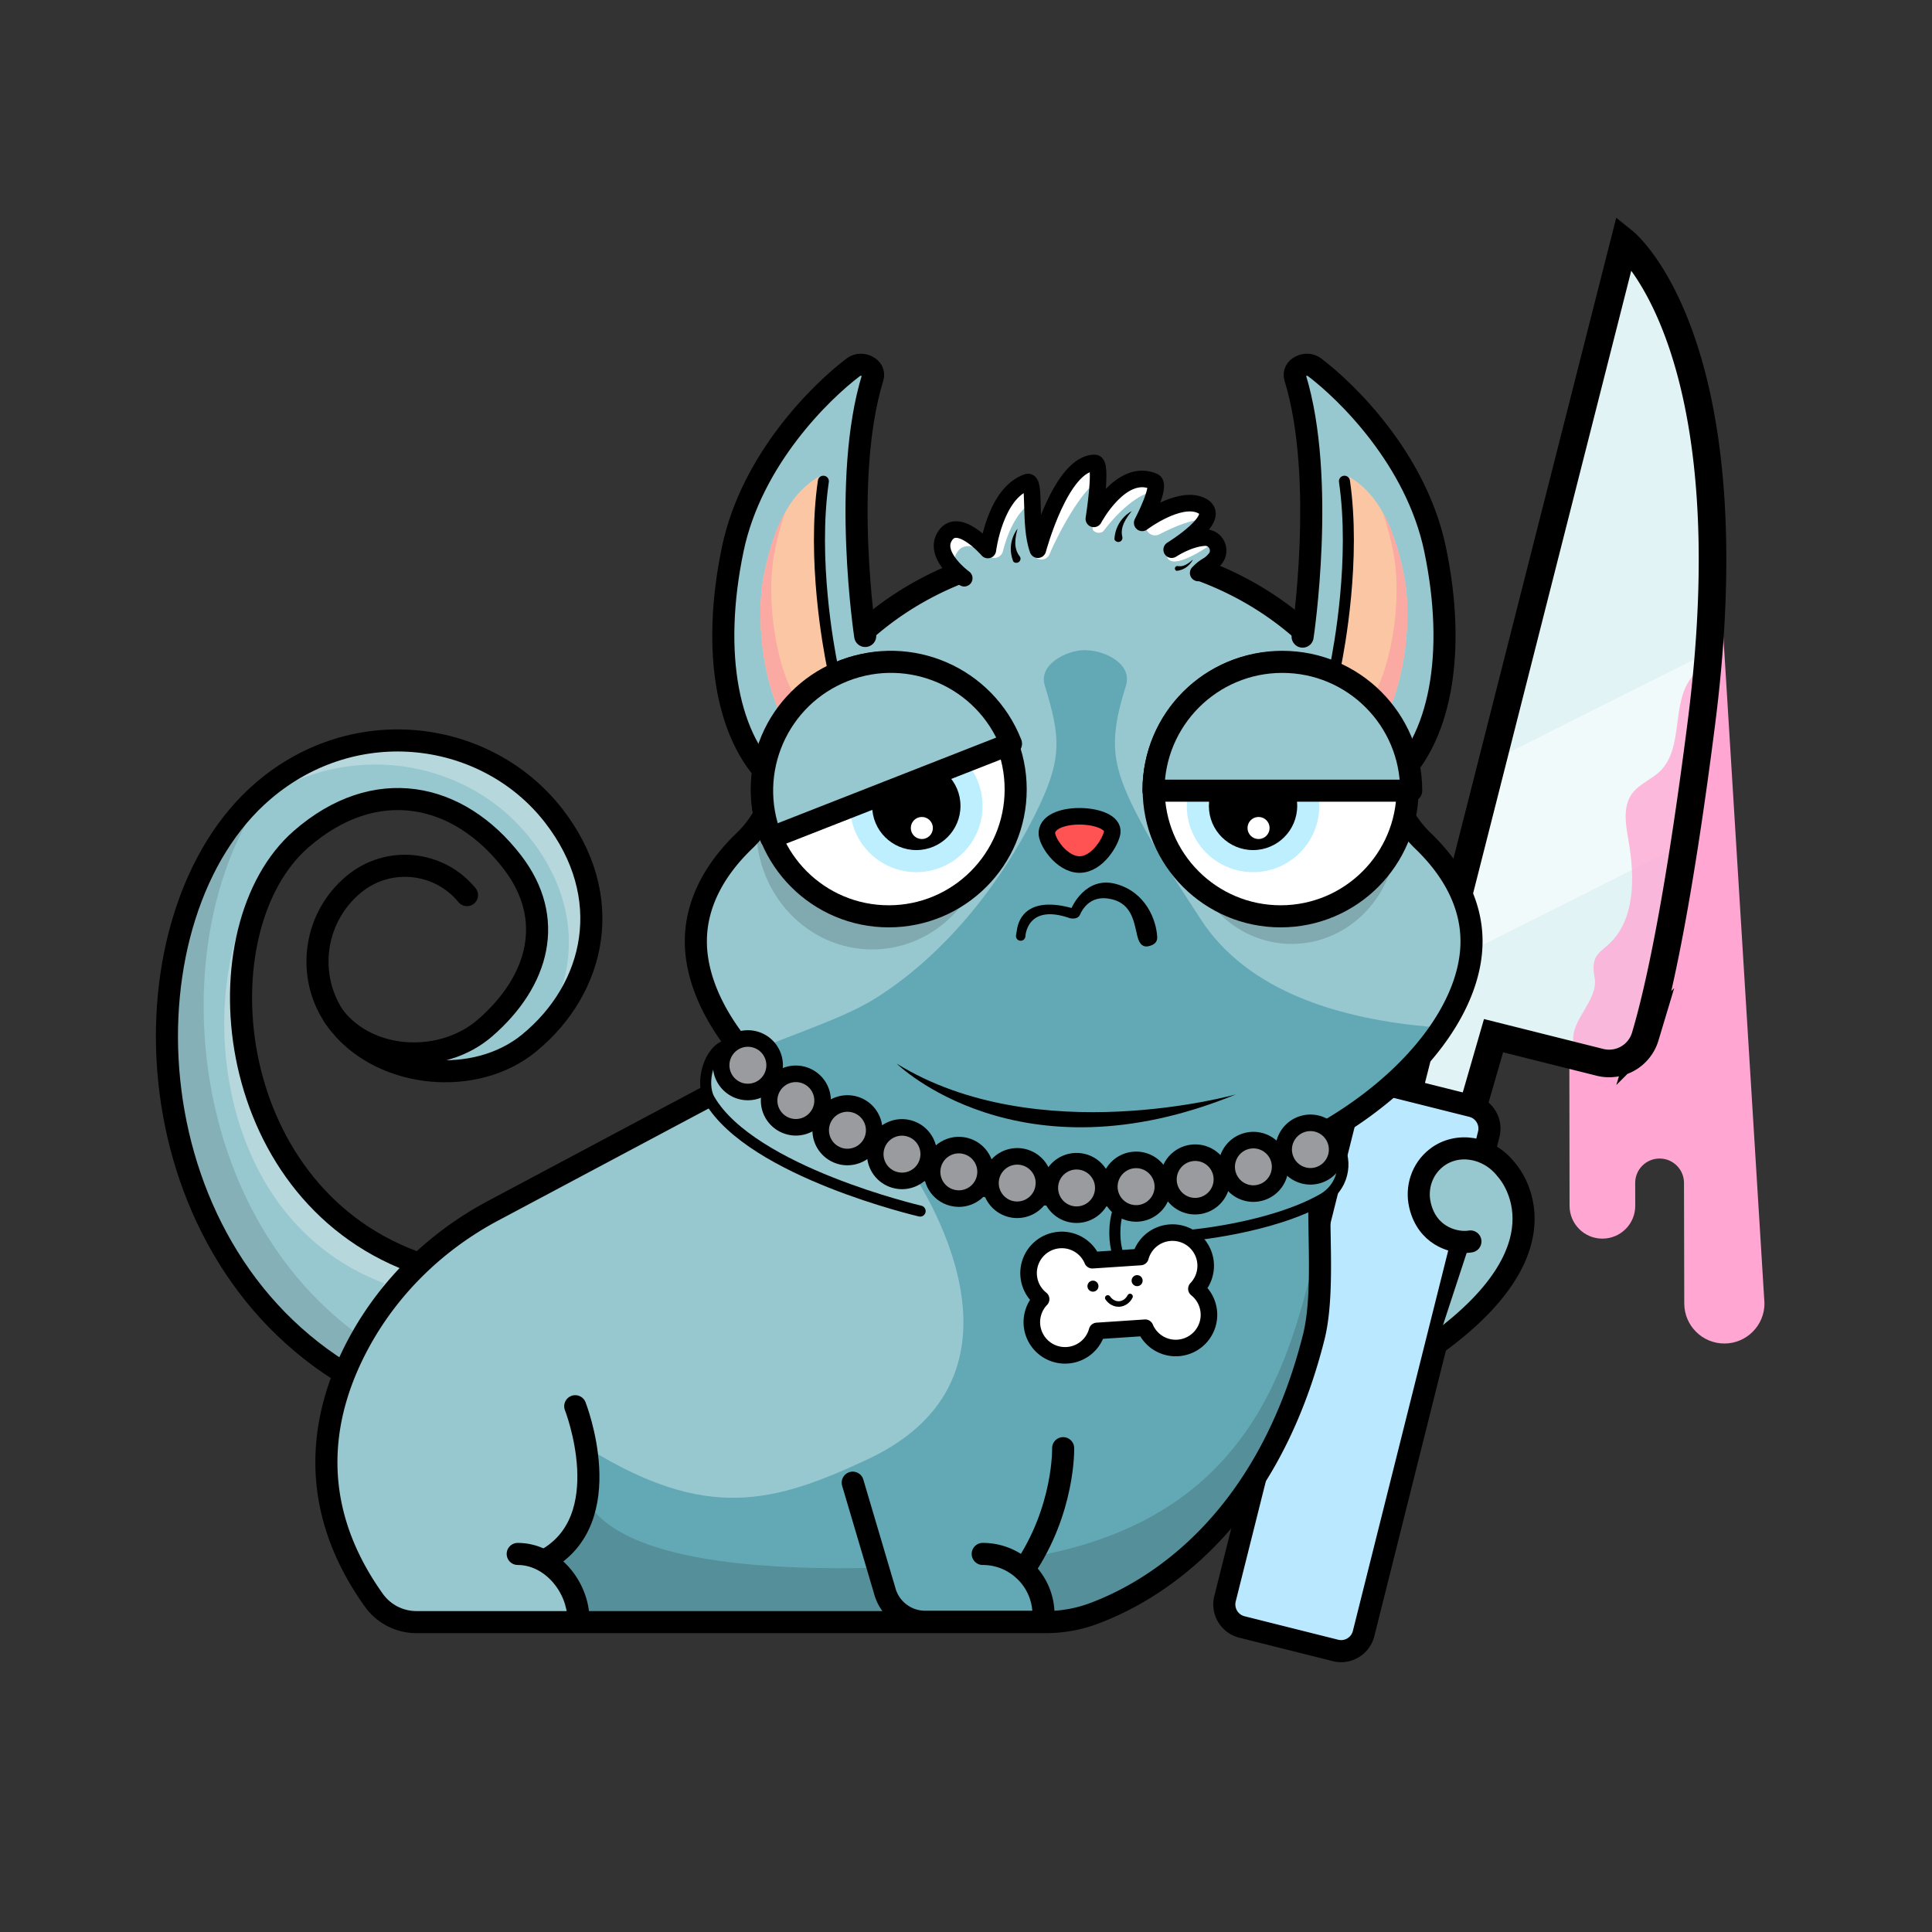 <svg version="1.1" xmlns="http://www.w3.org/2000/svg" viewBox="0 0 350 350" ><rect x="0" y="0" width="350" height="350" fill="#333333" stroke="none"/><path fill="#97c7cf" d="M60.54 184.2c6.3 8.18 19.6 8.78 27.39 1.99 9.73-8.48 12.77-19.76 4.9-29.99-9.84-12.78-24.98-15.86-38.26-4.18-15.15 13.32-15.75 63.05 19.13 76.15l-10.17 21.36c-40.47-23.66-40.68-85.32-15.81-106.27 16.88-14.22 40.56-10.95 52.58 4.51 11.36 14.61 7.67 31.27-4.44 41.2-9.69 7.95-26.27 6.43-34.22-3.27" /><g opacity="0.3" ><path fill="#FFFFFF" d="M88.25 185.9c-.11.1-.22.19-.33.29-7.78 6.79-21.09 6.19-27.39-1.99l1.1 1.5c3.95 4.82 10.04 7.62 16.35 8.24 2.13-.78 4.13-1.92 5.86-3.42 1.68-1.47 3.15-3.02 4.41-4.62z" /><path fill="#FFFFFF" d="M51.49 155.48c-.34.28-.67.56-1.01.85-15.15 13.32-15.75 63.05 19.13 76.15l-7.66 16.09c.52.32 1.04.64 1.57.95l10.17-21.36c-32.33-12.14-34.18-55.77-22.2-72.68z" /><path fill="#FFFFFF" d="M100.29 147.76c-12.02-15.46-35.7-18.72-52.58-4.51a37.82 37.82 0 0 0-4.91 5.04c.27-.25.55-.49.83-.72 16.88-14.22 40.56-10.95 52.58 4.51 9.57 12.3 8.46 26.05.64 36.02 11.31-10.01 14.49-26.14 3.44-40.34z" /></g><g opacity="0.12" ><path d="M49.54 141.81c-.62.46-1.23.94-1.83 1.45-24.87 20.95-24.66 82.6 15.81 106.27l3.1-6.52c-35.02-23.84-36.91-77.34-17.08-101.2z" /></g><path fill="none" stroke="#000000" stroke-width="4" stroke-linecap="round" stroke-linejoin="round" stroke-miterlimit="10" d="M63.52 249.52c-40.47-23.66-41.88-84-15.81-106.27 16.78-14.33 40.56-10.95 52.58 4.51 11.36 14.61 7.67 31.27-4.44 41.2-9.69 7.95-26.27 6.43-34.22-3.27-6.36-7.75-5.22-19.19 2.53-25.55 6.2-5.09 15.35-4.18 20.44 2.02" /><path fill="none" stroke="#000000" stroke-width="4" stroke-linecap="round" stroke-linejoin="round" stroke-miterlimit="10" d="M74.77 228.52c-34.88-13.1-38.61-60.48-20.21-76.51 13.34-11.62 28.42-8.6 38.26 4.18 7.87 10.23 4.83 21.51-4.9 29.99-7.78 6.79-21.09 6.19-27.39-1.99" /><path fill="#ffa6d3" d="m310.03 79.98 9.62 156.13c.01 4.01-3.24 7.27-7.25 7.28-4.01.01-7.27-3.24-7.28-7.25l-.05-21.85c0-2.44-1.99-4.42-4.43-4.41-2.44 0-4.42 1.99-4.41 4.43l.01 4.12c.01 3.29-2.65 5.95-5.94 5.96-3.29.01-5.95-2.65-5.96-5.94l-.04-27.4 25.73-111.07z" /><path fill="#e2f3f6" d="m254.88 200.98 39.39-157.14s24.15 18.51 13.98 87.01c-5.02 33.82-8.66 50.01-10.68 57.39a6.108 6.108 0 0 1-7.38 4.3l-19.61-4.92-4.08 16.27-11.62-2.91z" /><path fill="#f1fafb" d="m261.45 174.78 9.31-37.16 39.27-19.73c-.45 4.11-1.04 8.42-1.79 12.95-1.42 8.54-2.68 15.94-3.8 22.33l-42.99 21.61z" /><g opacity="0.78" ><path fill="#ffa6d3" d="M308.97 117.96c.44 1.56-1.3 3.24-2.45 4.65-3.86 4.75-1.41 12.81-5.78 17.09-1.57 1.54-3.82 2.33-5.1 4.11-1.68 2.34-1.14 5.54-.64 8.38 1.17 6.65 1.33 14.52-3.72 19.01-.81.72-1.75 1.35-2.22 2.32-.56 1.12-.37 2.46-.17 3.7.66 4.11-4.5 7.59-3.83 11.7 0 0 8.2 6.05 12.5-.68 2.02-7.38 11.41-70.28 11.41-70.28z" /></g><path fill="none" stroke="#000000" stroke-width="5" stroke-miterlimit="10" d="m255.01 198.37 39.25-154.53s22.72 18.31 13.98 87.01c-4.24 33.35-7.94 49.43-10.19 56.94a6.832 6.832 0 0 1-8.21 4.66l-19.27-4.83-3.95 13.66-11.61-2.91z" /><path fill="#bae9ff" stroke="#000000" stroke-width="4" stroke-miterlimit="10" d="m224.98 294.74 16.95 4.25c2.25.57 4.54-.8 5.1-3.06l22.67-90.45c.57-2.25-.8-4.54-3.06-5.1l-16.95-4.25c-2.25-.57-4.54.8-5.1 3.06l-22.67 90.45a4.21 4.21 0 0 0 3.06 5.1z" /><path fill="#97c7cf" d="M241.91 204.04c-12.27 7.5-28.19 12.6-45.59 12.6-24.61 0-46.26-10.21-58.81-22.96l-4.56 2.49-43.59 23.15c-10.2 5.42-18.71 13.62-24.24 23.75-6.63 12.14-10.2 28.89 2.61 46.83a9.47 9.47 0 0 0 7.71 3.96H189.4c2.97 0 5.93-.51 8.71-1.55 9.93-3.68 31.1-15.4 39.87-50.01 2.16-8.53.45-22.04 1.27-28.53.55-4.34 1.52-7.47 2.66-9.73z" /><path fill="#63a8b5" d="M164.11 210.63s27.58 37.63-6.99 53.77c-16.98 7.93-29.12 11.22-50.52-1.99 0 0 0 16.13-7.69 19.96l-.23.27 4.99 11.22h85.72c2.97 0 5.93-.51 8.71-1.55 9.93-3.68 31.04-15.41 39.87-50.01 3.93-15.39-1.16-35.4-1.16-35.4-11.05 5.33-39.12 16.28-72.7 3.73z" /><path fill="none" stroke="#000000" stroke-width="4" stroke-linecap="round" stroke-linejoin="round" stroke-miterlimit="10" d="m137.51 193.68-48.15 25.64c-10.2 5.42-18.71 13.62-24.24 23.75-6.63 12.14-10.2 28.89 2.61 46.83a9.47 9.47 0 0 0 7.71 3.96H189.4c2.97 0 5.93-.51 8.71-1.55 9.93-3.68 31.1-15.4 39.87-50.01 2.16-8.53.45-22.04 1.27-28.53.55-4.34 1.52-7.47 2.65-9.73" /><path opacity="0.15" d="M106.6 272.34c11.52 18.58 81 9.58 81 9.58 41.4-7.56 46.5-38.59 51.47-57.62 6.96 41.07-31.04 64.33-40.96 68-2.79 1.03-94.44 1.55-94.44 1.55s-5.61-13.8 2.93-21.51" /><path fill="#97c7cf" stroke="#000000" stroke-width="2" stroke-linecap="round" stroke-linejoin="round" stroke-miterlimit="10" d="M131.81 189.32c-3.31.73-5.05 6.84-3.25 9.91 7.67 13.09 38.13 20.17 38.13 20.17" /><path fill="#97c7cf" d="M257.76 152.3a19.986 19.986 0 0 1-5.74-10.57c-4.71-23.97-27.86-42.17-55.7-42.17-27.85 0-50.99 18.2-55.7 42.17-.79 4.03-2.78 7.72-5.74 10.57-5.62 5.4-8.82 11.61-8.82 18.23 0 20.74 31.46 46.12 70.26 46.12s70.26-25.38 70.26-46.12c0-6.62-3.2-12.83-8.82-18.23z" /><path fill="#63a8b5" d="M217.51 166.52c-3.76-5.81-8.28-12.61-11.49-18.85-4.59-8.92-5.18-13.28-2.23-22.86.05-.17.11-.34.16-.51 1.3-4.14-3.91-6.37-6.88-6.49-.79-.03-.29-.04-.81-.03-2.94.08-8.17 2.5-6.99 6.38l.03.11c2.79 9.11 3.08 12.94-.96 21.58-5.08 10.87-15.15 25.8-29.65 34.95-7.15 4.51-19.74 7.91-22.69 10.21 67 59 128.83-4.49 123-5-15.83-1.39-32.86-6.15-41.49-19.49z" /><path fill="#63a8b5" stroke="#000000" stroke-width="2" stroke-linecap="round" stroke-linejoin="round" stroke-miterlimit="10" d="M239.57 205.16c1.06.24 1.96 1.03 2.64 2.09 2.16 3.41.95 7.96-2.56 9.95-9.48 5.37-24.25 6.61-24.25 6.61" /><path fill="none" stroke="#000000" stroke-width="4" stroke-miterlimit="10" d="M257.76 152.3a19.986 19.986 0 0 1-5.74-10.57c-4.71-23.97-27.86-42.17-55.7-42.17-27.85 0-50.99 18.2-55.7 42.17-.79 4.03-2.78 7.72-5.74 10.57-5.62 5.4-8.82 11.61-8.82 18.23 0 20.74 31.46 46.12 70.26 46.12s70.26-25.38 70.26-46.12c0-6.62-3.2-12.83-8.82-18.23z" /><path fill="#97c7cf" stroke="#000000" stroke-width="4" stroke-linecap="round" stroke-miterlimit="10" d="M104.21 254.75s8.09 20.59-5.53 27.93" /><path fill="#97c7cf" stroke="#000000" stroke-width="4" stroke-linecap="round" stroke-miterlimit="10" d="M104.8 293.52c0-6.08-4.93-12.01-11.01-12.01" /><path fill="#63a8b5" stroke="#000000" stroke-width="4" stroke-linecap="round" stroke-miterlimit="10" d="m154.48 268.6 5.78 19.53a7.586 7.586 0 0 0 7.34 5.67h21.44v-1.28c0-6.08-4.93-11.01-11.01-11.01" /><path fill="none" stroke="#000000" stroke-width="4" stroke-linecap="round" stroke-miterlimit="10" d="M185.48 284.37c7.41-10.87 7.12-22.02 7.12-22.02" /><path fill="#97c7cf" stroke="#000000" stroke-width="4" stroke-linecap="round" stroke-linejoin="round" stroke-miterlimit="10" d="M266.38 224.9c-.22.04-.47.07-.73.08-2.59.13-7.13-1.23-8.4-6.64-.75-3.19.36-6.54 2.94-8.57 3.76-2.95 9.4-2.04 12.61 2.03 0 0 12.72 13.22-12.48 31.58" /><path fill="#97c7cf" d="M234.25 115.09s6.02-18.6 1.55-46.77c-.29-1.84.81-2.94 2.3-1.82 5.81 4.38 18.89 16.66 22.3 32.96 3.43 16.42.55 31.08-6.22 39.55-3.62 4.52-10.69 2.89-12.58-2.59l-7.35-21.33z" /><path fill="none" stroke="#000000" stroke-width="4" stroke-linecap="round" stroke-miterlimit="10" d="M235.98 115.33s4.31-28.56-1.36-46.94c-.55-1.78 2-3 3.49-1.88 5.81 4.38 18.45 16.66 21.86 32.96 3.94 18.85 1.04 34.91-8.06 42.57" /><path fill="#fbc6a3" d="M242.07 121.85c-.17-.35-.22-.74-.14-1.12.67-3.16 3.69-18.61 1.63-32.18-.18-1.18.2-2.59 1.22-1.96 3.95 2.46 7.51 7.23 9.57 17.7 1.76 8.97-.44 22.06-4.53 27.57-.76 1.02-2.34.87-2.9-.27l-4.85-9.74z" /><path fill="#fbaaa3" d="M254.35 104.29c-.99-5.05-2.33-8.77-3.9-11.55.74 2.04 1.39 4.43 1.94 7.21 1.76 8.97-.44 22.06-4.53 27.57-.76 1.02-2.34.87-2.9-.27l1.96 4.34c.57 1.14 2.15 1.29 2.9.27 4.08-5.51 6.29-18.6 4.53-27.57z" /><path fill="none" stroke="#000000" stroke-width="2" stroke-linecap="round" stroke-linejoin="round" stroke-miterlimit="10" d="M241.93 120.69c.67-3.29 3.69-19.38 1.63-33.51" /><path fill="#97c7cf" d="M158.47 115.09s-5.69-19.31-1.22-47.47c.29-1.84-2.12-1.47-3.61-.35-5.81 4.38-17.91 15.9-21.32 32.2-3.43 16.42-.67 30.72 6.1 39.19 3.62 4.52 10.81 3.25 12.7-2.23l7.35-21.34z" /><path fill="none" stroke="#000000" stroke-width="4" stroke-linecap="round" stroke-miterlimit="10" d="M156.74 115.21s-4.31-28.44 1.36-46.82c.55-1.78-2-3-3.49-1.88-5.81 4.38-18.45 16.66-21.86 32.96-3.94 18.85-1.04 34.91 8.06 42.57" /><path fill="#fbc6a3" d="M150.65 121.85c.17-.35.22-.74.14-1.12-.67-3.16-3.69-18.61-1.63-32.18.18-1.18-.2-2.59-1.22-1.96-3.95 2.46-7.51 7.23-9.57 17.7-1.76 8.97.44 22.06 4.53 27.57.76 1.02 2.34.87 2.9-.27l4.85-9.74z" /><path fill="#fbaaa3" d="M138.37 104.29c.99-5.05 2.33-8.77 3.9-11.55-.74 2.04-1.39 4.43-1.94 7.21-1.76 8.97.44 22.06 4.53 27.57.76 1.02 2.34.87 2.9-.27l-1.96 4.34c-.57 1.14-2.15 1.29-2.9.27-4.09-5.51-6.29-18.6-4.53-27.57z" /><path fill="none" stroke="#000000" stroke-width="2" stroke-linecap="round" stroke-linejoin="round" stroke-miterlimit="10" d="M150.79 120.69c-.67-3.29-3.69-19.38-1.63-33.51" /><path fill="#FFFFFF" d="M251.07 127.44c-.04 0-.07-.01-.11-.01-3.47 0-6.28 2.81-6.28 6.28s2.81 6.28 6.28 6.28c2.3 0 4.31-1.24 5.4-3.09-1-3.57-2.84-6.8-5.29-9.46z" /><ellipse opacity="0.15" cx="158" cy="150" rx="21" ry="22" /><ellipse opacity="0.15" cx="234" cy="151" rx="19" ry="20" /><circle fill="#FFFFFF" cx="232" cy="143" r="23" /><circle fill="#FFFFFF" cx="161" cy="143" r="23" /><circle fill="#bdefff" cx="166" cy="146" r="12" /><circle cx="166" cy="146" r="8" /><circle fill="#FFFFFF" cx="167" cy="150" r="2" /><circle fill="#bdefff" cx="227" cy="146" r="12" /><circle cx="227" cy="146" r="8" /><circle fill="#FFFFFF" cx="228" cy="150" r="2" /><circle fill="none" stroke="#000000" stroke-width="4" stroke-miterlimit="10" cx="232" cy="143" r="23" /><circle fill="none" stroke="#000000" stroke-width="4" stroke-miterlimit="10" cx="161" cy="143" r="23" /><path fill="#97c7cf" stroke="#000000" stroke-width="4" stroke-linecap="round" stroke-linejoin="round" stroke-miterlimit="10" d="M152.89 121.51c-12 4.71-17.92 18.25-13.21 30.25l43.47-17.04c-4.71-12-18.26-17.91-30.26-13.21z" /><path fill="#97c7cf" stroke="#000000" stroke-width="4" stroke-linecap="round" stroke-linejoin="round" stroke-miterlimit="10" d="M232.3 119.9c-12.89 0-23.34 10.45-23.34 23.34h46.69c0-12.89-10.45-23.34-23.35-23.34z" /><path fill="#ff5252" stroke="#000000" stroke-width="3" stroke-linecap="round" stroke-linejoin="round" stroke-miterlimit="10" d="M201.49 150.79c-.21 1.55-2.65 5.83-5.92 5.83s-6.06-4.28-5.92-5.83c.39-4.19 12.32-3.56 11.84 0z" /><path d="M200.69 162.77c4.19.58 4.68 3.87 5.32 6.69.41 1.83 1.23 2.12 1.98 1.97.97-.2 1.7-.67 1.65-1.67-.16-3.14-2.09-8.13-7.43-9.61-5.6-1.55-8.09 4.34-8.09 4.34-7.64-2.08-9.61 1.62-9.91 4.08l-.15.85c-.09.51.29.99.81 1.01.46.02.86-.34.89-.8 0 0 .22-6.04 8.07-3.29 0 0 1.39.37 1.83-.66.44-1.03 1.86-3.35 5.03-2.91z" /><path fill="#97c7cf" d="M175.73 105.86s-6.55-5.08-4.69-8.5c2.3-4.23 7.92 2.28 7.92 2.28s1.26-10.26 7.14-12.3c1.62-.56.24 7.68 1.92 12.24 0 0 4.2-15.72 10.32-15.72 1.44 0-.18 10.14-.18 10.14s4.95-9.38 10.86-6.78c1.5.66-2.1 7.5-2.1 7.5s6.59-4.98 10.62-3.18c4.56 2.04-5.28 8.04-5.28 8.04s2.99-2.01 5.94-2.19c2.06-.12 3.25 2.3 1.92 3.87-1.22 1.45-3.78 3.43-5.31 5.02" /><path fill="#FFFFFF" d="M211.31 100.12c0 4.35 8.14-1.56 8.21-1.56.24-.84-8.21 2.13-8.21 1.56z" /><path fill="#FFFFFF" d="M173.2 100.36c1.41-2.59 4.07-1.15 5.92.36.9.74 2.27.29 2.56-.84.72-2.83 2.27-7.09 5.35-8.95-.07-2.25-.18-3.84-.92-3.59-5.88 2.04-7.14 12.3-7.14 12.3s-5.62-6.51-7.92-2.28c-.9 1.65.41 3.53 2.01 5.03-.22-.69-.21-1.38.14-2.03z" /><path fill="#FFFFFF" d="M190.15 100.37c1.53-3.72 5.98-11.92 8.76-13.16-2.11-8.91-11.83 12.58-11.83 12.6.05 1.72 2.41 2.15 3.07.56z" /><path fill="#FFFFFF" d="M199.98 96.11c2.3-3.08 6.38-7.02 9.34-7.03.38-1.25-5.65-3.84-11.3 6.27-.54.97 1.3 1.65 1.96.76z" /><path fill="#FFFFFF" d="M210.02 96.8c2.66-1.38 6.15-2.88 8.38-2.61.58-1.06-2.3-4.23-10.76.65-.01.02-.01.04-.02.07-.35 1.4 1.12 2.55 2.4 1.89z" /><path fill="none" stroke="#000000" stroke-width="3" stroke-linecap="round" stroke-linejoin="round" stroke-miterlimit="10" d="M174.68 104.75s-5.5-3.97-3.64-7.39c2.3-4.23 7.92 2.28 7.92 2.28s1.26-10.26 7.14-12.3c1.62-.56.24 7.68 1.92 12.24 0 0 4.2-15.72 10.32-15.72 1.44 0-.18 10.14-.18 10.14s4.95-9.38 10.86-6.78c1.5.66-2.1 7.5-2.1 7.5s6.59-4.98 10.62-3.18c4.56 2.04-5.28 8.04-5.28 8.04s2.99-2.01 5.94-2.19c2.06-.12 3.25 2.3 1.92 3.87-1.22 1.45-1.53.95-3.06 2.54" /><path d="M184.33 95.79s-2.08 2.47-.8 5.85c.1.26.43.35.7.31.56-.07.85-.73.49-1.18-.7-.91-1.16-2.17-.39-4.98z" /><path d="M205.02 92.59s-2.88 1.41-3.13 5.01c-.02.27.24.49.5.56.54.16 1.06-.33.93-.88-.26-1.11-.15-2.44 1.7-4.69z" /><path d="M216.1 101.37s-.75 1.77-2.88 2.04c-.16.02-.3-.13-.35-.28-.11-.31.16-.64.49-.58.67.11 1.46 0 2.74-1.18z" /><path fill="none" stroke="#000000" stroke-width="2" stroke-linecap="round" stroke-linejoin="round" stroke-miterlimit="10" d="M203.9 228.81c-1.07 0-1.94-2.45-1.94-5.47s.87-5.47 1.94-5.47" /><path fill="#FFFFFF" stroke="#000000" stroke-width="3" stroke-linecap="round" stroke-linejoin="round" stroke-miterlimit="10" d="M216.74 233.48a6.04 6.04 0 0 0 1.67-4.57 6.011 6.011 0 0 0-6.4-5.6 5.996 5.996 0 0 0-5.4 4.41l-8.72.58a6 6 0 0 0-5.94-3.66 6.011 6.011 0 0 0-5.6 6.4c.12 1.76.98 3.29 2.26 4.31a6.04 6.04 0 0 0-1.67 4.57 6.011 6.011 0 0 0 6.4 5.6 5.996 5.996 0 0 0 5.4-4.41l8.72-.58a6 6 0 0 0 5.94 3.66 6.011 6.011 0 0 0 5.6-6.4 6.014 6.014 0 0 0-2.26-4.31z" /><circle cx="198" cy="233" r="1" /><circle cx="206" cy="232" r="1" /><path fill="none" stroke="#000000" stroke-width="1" stroke-linecap="round" stroke-linejoin="round" stroke-miterlimit="10" d="M200.68 235.13c.48.71 1.26 1.15 2.1 1.1.84-.06 1.55-.59 1.94-1.36" /><path fill="#999b9e" stroke="#000000" stroke-width="3" stroke-linecap="round" stroke-linejoin="round" stroke-miterlimit="10" d="M241.97 206.67a4.836 4.836 0 0 0-6.16-2.99c-2.53.88-3.87 3.64-2.99 6.16a4.857 4.857 0 0 0 4.54 3.26c.54 0 1.09-.08 1.62-.27 2.52-.87 3.86-3.63 2.99-6.16z" /><path fill="#999b9e" stroke="#000000" stroke-width="3" stroke-linecap="round" stroke-linejoin="round" stroke-miterlimit="10" d="M165.1 204.55c-2.51-.94-5.3.34-6.23 2.84-.94 2.51.34 5.3 2.84 6.23.55.2 1.1.3 1.65.31a4.84 4.84 0 0 0 4.58-3.15c.94-2.51-.34-5.3-2.84-6.23z" /><path fill="#999b9e" stroke="#000000" stroke-width="3" stroke-linecap="round" stroke-linejoin="round" stroke-miterlimit="10" d="M174.88 207.59c-2.59-.65-5.23.92-5.88 3.52-.65 2.6.92 5.23 3.52 5.88.38.1.77.14 1.14.15 2.18.02 4.18-1.45 4.74-3.67.65-2.6-.92-5.23-3.52-5.88z" /><path fill="#999b9e" stroke="#000000" stroke-width="3" stroke-linecap="round" stroke-linejoin="round" stroke-miterlimit="10" d="M138.58 189.25a4.84 4.84 0 0 0-6.82.64 4.84 4.84 0 0 0 .64 6.82 4.76 4.76 0 0 0 3.05 1.11c1.41.01 2.81-.59 3.77-1.75a4.85 4.85 0 0 0-.64-6.82z" /><path fill="#999b9e" stroke="#000000" stroke-width="3" stroke-linecap="round" stroke-linejoin="round" stroke-miterlimit="10" d="M146.82 195.32a4.841 4.841 0 0 0-5.29 8.11c.8.52 1.71.78 2.6.79 1.6.01 3.16-.76 4.1-2.2 1.47-2.24.83-5.24-1.41-6.7z" /><path fill="#999b9e" stroke="#000000" stroke-width="3" stroke-linecap="round" stroke-linejoin="round" stroke-miterlimit="10" d="M155.71 200.43a4.842 4.842 0 0 0-6.51 2.14 4.842 4.842 0 0 0 2.14 6.51c.69.35 1.42.52 2.14.52 1.78.01 3.51-.96 4.37-2.66 1.2-2.38.25-5.3-2.14-6.51z" /><path fill="#999b9e" stroke="#000000" stroke-width="3" stroke-linecap="round" stroke-linejoin="round" stroke-miterlimit="10" d="M215.71 208.89a4.855 4.855 0 0 0-3.97 5.59 4.836 4.836 0 0 0 5.58 3.96 4.855 4.855 0 0 0 3.97-5.59 4.825 4.825 0 0 0-5.58-3.96z" /><path fill="#999b9e" stroke="#000000" stroke-width="3" stroke-linecap="round" stroke-linejoin="round" stroke-miterlimit="10" d="M184.94 209.53a4.853 4.853 0 0 0-5.46 4.14 4.838 4.838 0 0 0 4.14 5.45c.21.03.42.04.62.04 2.4.02 4.5-1.75 4.83-4.19.38-2.63-1.48-5.07-4.13-5.44z" /><path fill="#999b9e" stroke="#000000" stroke-width="3" stroke-linecap="round" stroke-linejoin="round" stroke-miterlimit="10" d="M225.85 206.7c-2.59.67-4.14 3.32-3.47 5.91a4.837 4.837 0 0 0 4.64 3.62c.42 0 .84-.05 1.26-.16 2.59-.67 4.14-3.32 3.47-5.91-.67-2.58-3.32-4.13-5.9-3.46z" /><path fill="#999b9e" stroke="#000000" stroke-width="3" stroke-linecap="round" stroke-linejoin="round" stroke-miterlimit="10" d="M205.46 210.14c-2.67.2-4.67 2.52-4.48 5.19a4.852 4.852 0 0 0 4.79 4.49c.13 0 .26 0 .4-.01 2.67-.2 4.67-2.52 4.48-5.19-.2-2.67-2.52-4.68-5.19-4.48z" /><path fill="#999b9e" stroke="#000000" stroke-width="3" stroke-linecap="round" stroke-linejoin="round" stroke-miterlimit="10" d="M195.17 210.37c-2.67-.08-4.91 2.03-4.98 4.7a4.846 4.846 0 0 0 4.7 4.98h.1c2.63.02 4.81-2.06 4.88-4.71.08-2.66-2.02-4.89-4.7-4.97z" /><path d="M223.9 198.26s-35.99 10.14-61.45-5.57c0 0 22.04 21.69 61.45 5.57z" /></svg>
